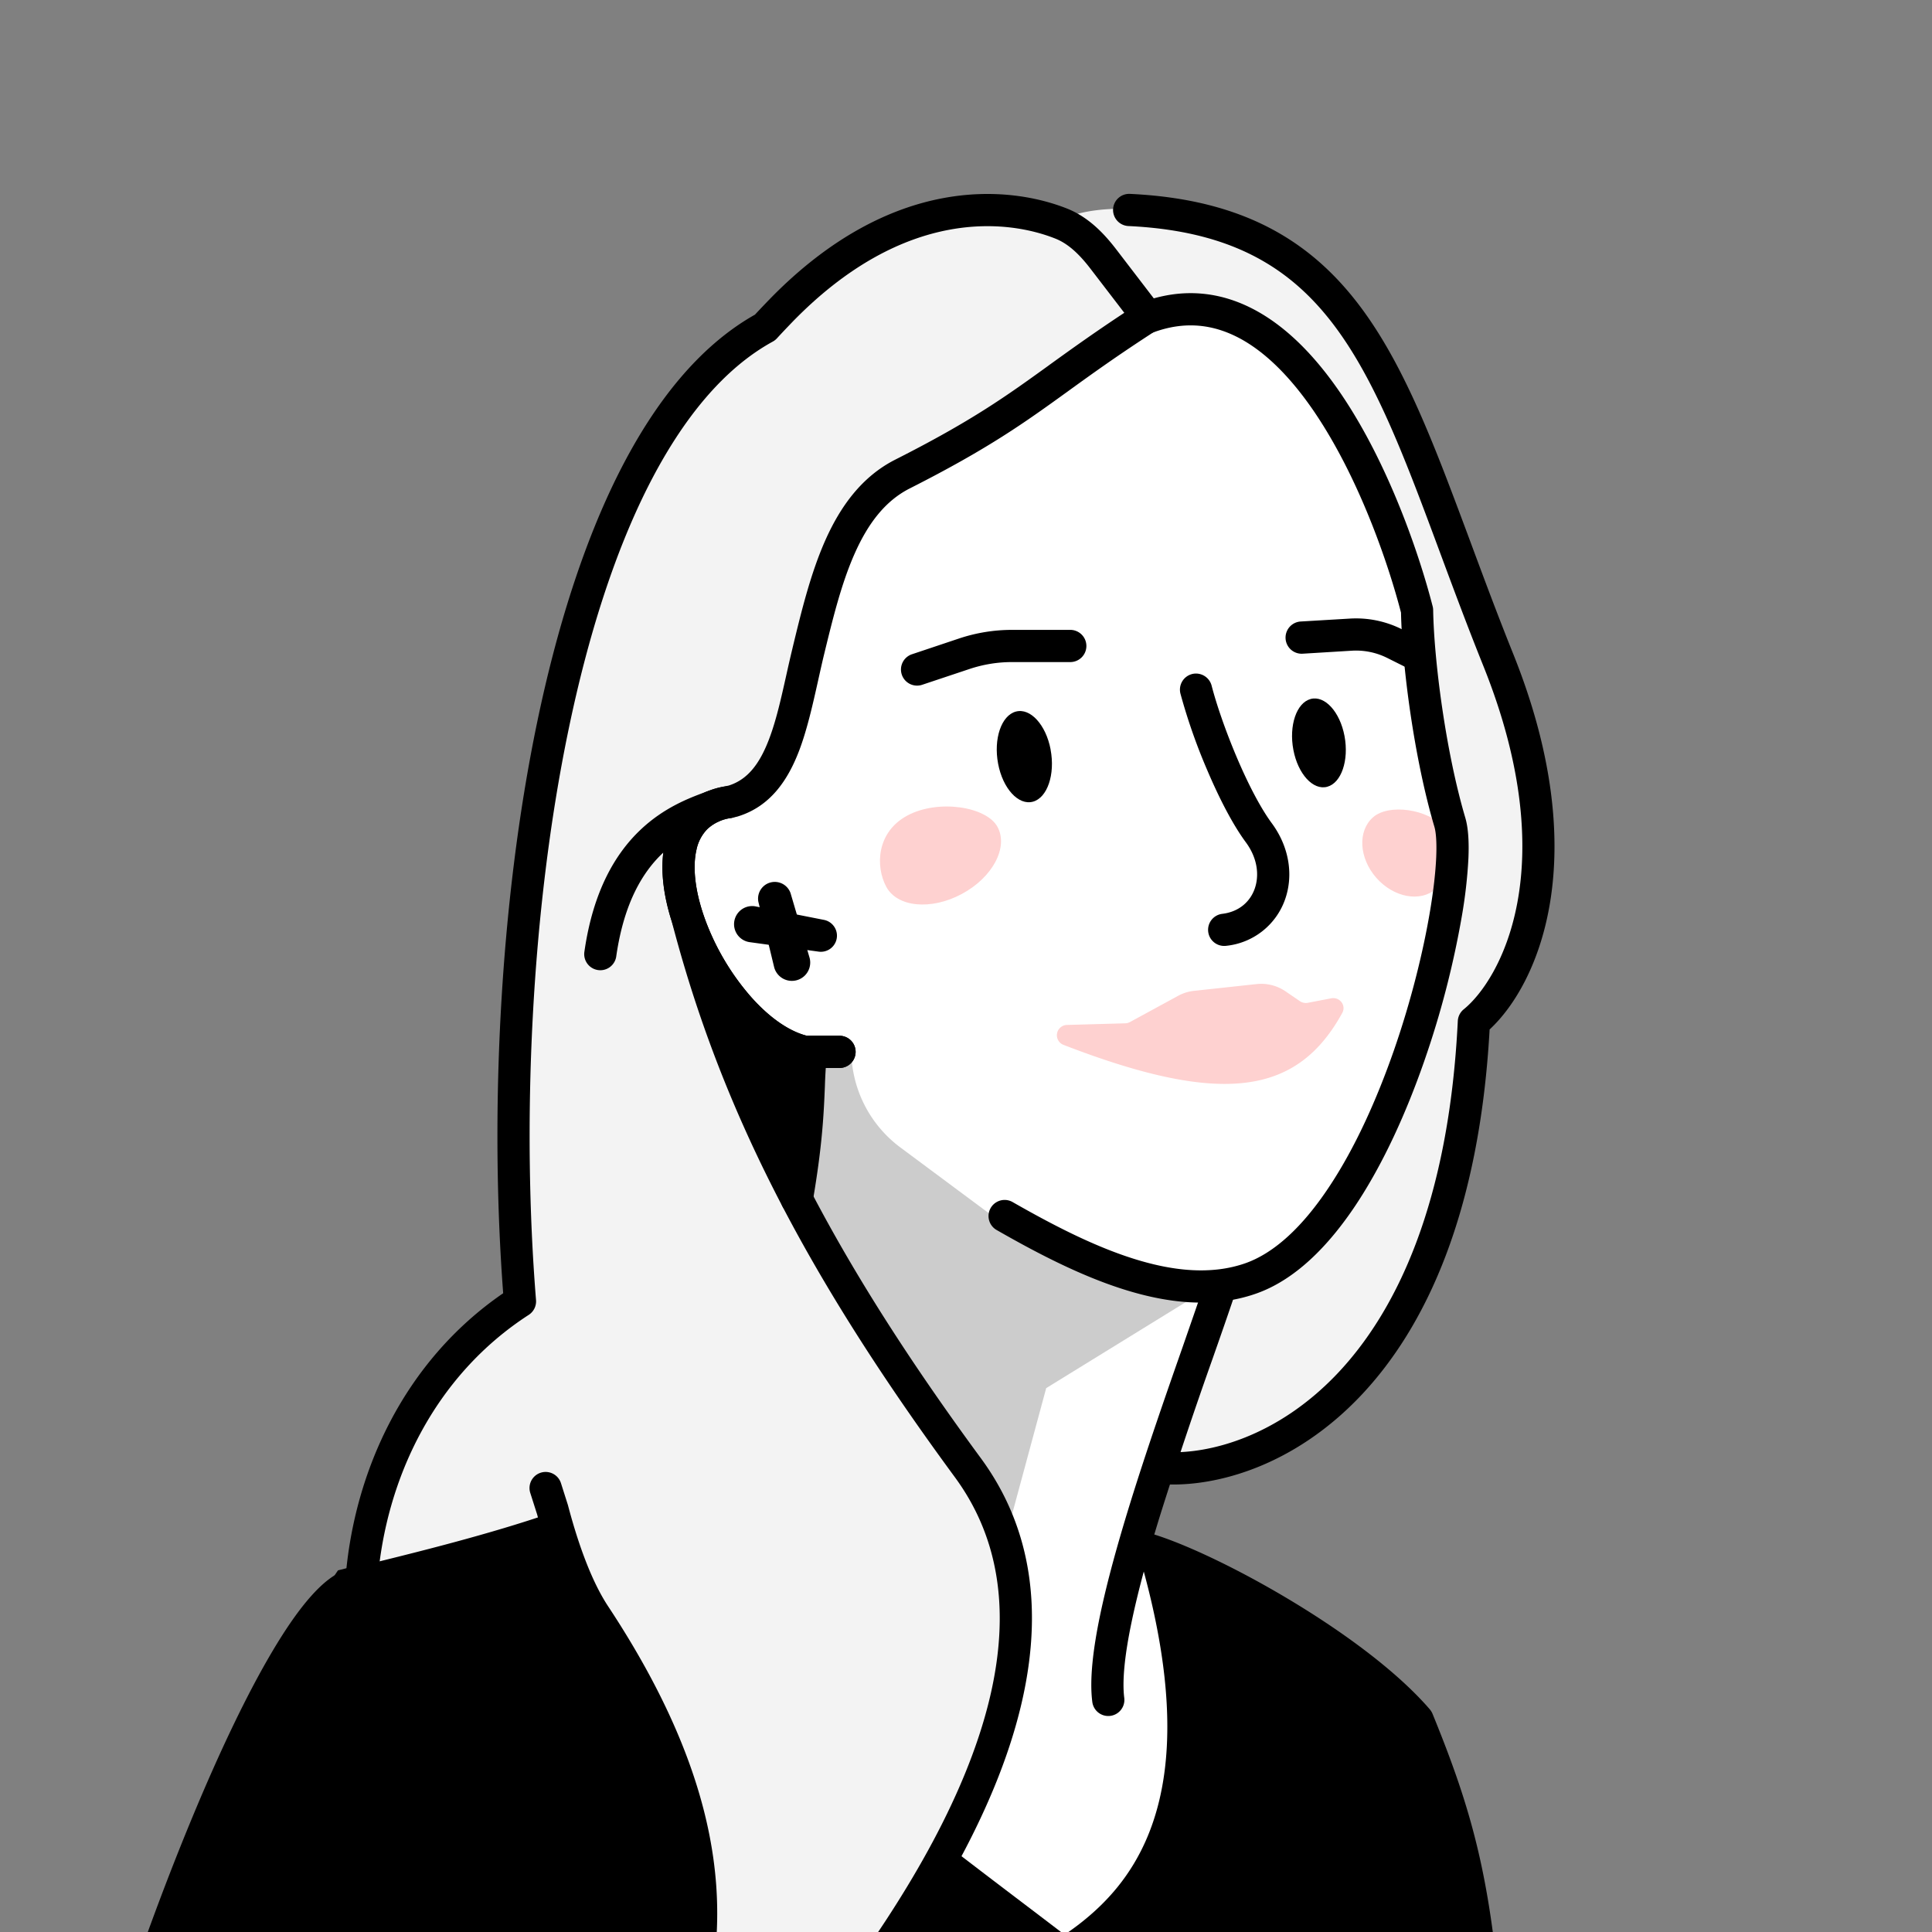 <svg xmlns="http://www.w3.org/2000/svg" width="45" height="45" fill="none"><rect width="100%" height="100%" fill="#808080" stroke="none"/><g clip-path="url(#a)"><path fill="#fff" d="M16.862 34.118 7.75 37l-2.093 3.886L3.75 45l1.076 3.833L33.75 44.8c0-1.12-.265-2.802-1.5-4.8-1.235-1.998-4.564-3.626-5.987-3.838l2.135-6.087 2.089-1.09 2.498-4.36c.348-1.635.954-5.15.59-6.131-.363-.981-.545-3.134-.59-4.088l-1.38-4.177c-1.126-2.616-3.662-3.318-4.842-3.045-1.018-.509-4.24.454-5.723 1l-5.495 6.223.706 4.425-.434 2.25L17 23.5l2 1.125-.276 3.634-1.862 5.86Z"/><path fill="#000" d="M14.496 35.646c-.288 2.07 8.22 8.075 11.191 10.423H3.713c.432-1.102 1.38-3.58 1.726-4.673.345-1.092 1.869-3.522 2.587-4.6l4.529-1.15h1.94Z"/><path fill="#000" fill-rule="evenodd" d="M12.524 35.396h2.259l-.04.284c-.024.175.043.434.246.787.198.345.506.744.902 1.183.792.878 1.91 1.886 3.139 2.911 1.638 1.366 3.449 2.742 4.92 3.858.738.561 1.39 1.057 1.892 1.454l.565.446H3.347l.134-.341c.432-1.105 1.377-3.574 1.72-4.657.181-.577.663-1.48 1.175-2.356a49.614 49.614 0 0 1 1.442-2.308l.054-.08 4.652-1.181Zm.062.5-4.405 1.118a49.35 49.35 0 0 0-1.373 2.203c-.516.882-.968 1.74-1.131 2.255-.316 1-1.128 3.137-1.598 4.347h20.88c-.381-.294-.819-.626-1.293-.987-1.476-1.12-3.311-2.515-4.957-3.887-1.233-1.029-2.374-2.056-3.19-2.96-.407-.452-.74-.88-.964-1.269-.16-.278-.275-.556-.307-.82h-1.662Zm19.726-20.571a1.625 1.625 0 0 0-.824-.169l-1.147.07a.375.375 0 0 1-.045-.75l1.147-.068c.416-.025.831.06 1.204.246l.52.26a.375.375 0 0 1-.335.671l-.52-.26Z" clip-rule="evenodd"/><path fill="#F3F3F3" d="M15.325 40.355c.886 1.82 1.07 4.606 1.05 5.772l3.264 1.05c1.244-2.274 3.79-7.23 4.023-8.862.291-2.04.058-2.623-2.274-5.596-1.865-2.379-3.886-6.977-4.664-8.978l-.932-4.372a32.6 32.6 0 0 0 1.865-1.166c.607-.42 1.263-3.09 1.516-4.372l1.05-2.39c.913-.525 3.147-1.878 4.78-3.09 2.04-1.516 3.38-1.225 4.722-.35 1.072.7 2.623 4.178 3.264 5.83.214 1.32.676 4.395.816 6.12.175 2.158-1.69 6.472-2.681 8.046-.793 1.259-2.157 1.807-2.74 1.923l-1.4 4.081c2.286-.326 2.818.253 3.245-.7 2.799-1.585 4.12-7.034 3.984-9.56 1.05-.816 1.516-2.623 1.633-3.79.116-1.165-1.516-7.461-3.731-11.6-1.773-3.312-5.762-3.838-7.2-3.313.097-.214.379.071-1.953-.069s-4.275 1.73-4.955 2.682c-1.516.292-1.632 1.166-3.848 4.839-1.772 2.938-2.02 13.077-1.923 17.78-2.472 1.12-3.595 4.858-3.848 6.588l4.605-1.166.467 1.166c.252.408.98 1.679 1.865 3.498Z"/><path fill="#000" d="m16.37 22.517 1.528 4.084 2.639 4.627 2.562 3.786.373.632.896-3.314 3.856-2.376-5.11-1.637-2.143-1.593a2.834 2.834 0 0 1-1.143-2.274l-1.7-.312-1.757-1.623Z" opacity=".2"/><path fill="#000" fill-rule="evenodd" d="M27.764 15.7c.2-.051.405.07.457.27.116.449.33 1.067.586 1.67.258.608.55 1.175.816 1.535.414.562.506 1.225.306 1.782a1.63 1.63 0 0 1-1.37 1.073.375.375 0 1 1-.09-.745c.389-.047.646-.28.754-.581.11-.306.073-.708-.204-1.084-.318-.43-.636-1.06-.902-1.686a13.462 13.462 0 0 1-.622-1.777.375.375 0 0 1 .27-.457Zm.748 14.017a.375.375 0 0 1 .235.475c-.146.433-.316.921-.5 1.445a107.609 107.609 0 0 0-1.213 3.617c-.28.903-.52 1.772-.677 2.526-.16.764-.222 1.37-.171 1.766a.375.375 0 0 1-.744.096c-.068-.527.019-1.238.18-2.015.164-.787.413-1.681.695-2.594.385-1.244.838-2.543 1.23-3.662.18-.52.348-1 .49-1.419a.375.375 0 0 1 .475-.235Z" clip-rule="evenodd"/><path fill="#000" fill-rule="evenodd" d="M18.92 24.18c.206.02.356.203.336.409a12.64 12.64 0 0 0-.043.72c-.025.605-.056 1.36-.284 2.68a.375.375 0 0 1-.74-.127c.22-1.274.247-1.94.27-2.527.012-.273.022-.528.05-.82a.375.375 0 0 1 .41-.336Zm7.22 11.76a.375.375 0 0 1 .45-.28c.723.167 2.008.754 3.285 1.506 1.281.754 2.619 1.71 3.428 2.648a.419.419 0 0 1 .063.103c.92 2.251 1.344 3.793 1.596 6.92.002.015.002.03.002.045-.081 2.055-1.07 3.587-2.506 4.706-1.426 1.11-3.296 1.817-5.182 2.26-1.89.443-3.825.626-5.4.67-1.563.044-2.815-.048-3.327-.176-.405-.101-1.148-.125-2.223-.125-.304 0-.632.002-.98.005-.86.005-1.848.01-2.931-.008-3.054-.053-6.904-.302-10.98-1.324a.375.375 0 0 1-.272-.453c.786-3.219 2.042-7.04 3.318-10.111.637-1.535 1.284-2.894 1.885-3.9.3-.503.594-.928.877-1.246.272-.306.577-.563.907-.644 1.633-.397 3.255-.803 4.701-1.3a.375.375 0 1 1 .244.71c-1.484.51-3.137.922-4.768 1.32-.098.023-.274.132-.524.413-.239.268-.506.65-.793 1.131-.574.963-1.205 2.284-1.836 3.804A73.675 73.675 0 0 0 1.98 52.25c3.864.929 7.513 1.163 10.447 1.213 1.074.019 2.047.013 2.903.008.352-.003.684-.005.995-.005 1.043 0 1.89.019 2.404.147.407.102 1.57.198 3.124.155 1.54-.043 3.421-.222 5.25-.651 1.834-.43 3.587-1.105 4.893-2.122 1.29-1.004 2.14-2.337 2.216-4.122-.244-3.008-.645-4.473-1.518-6.615-.733-.831-1.965-1.72-3.2-2.447-1.263-.742-2.466-1.281-3.074-1.422a.375.375 0 0 1-.281-.45Z" clip-rule="evenodd"/><path fill="#000" fill-rule="evenodd" d="M17.327 18.621a.375.375 0 0 1-.306.434.997.997 0 0 0-.546.256.964.964 0 0 0-.254.486c-.098.428-.022 1.016.214 1.651a5.767 5.767 0 0 0 1.043 1.755c.43.489.893.815 1.316.922h.76a.375.375 0 0 1 0 .75h-.804a.377.377 0 0 1-.081-.009c-.652-.145-1.26-.605-1.754-1.168a6.517 6.517 0 0 1-1.183-1.99c-.261-.702-.386-1.45-.242-2.078a1.71 1.71 0 0 1 .46-.855 1.74 1.74 0 0 1 .943-.459.375.375 0 0 1 .434.305Z" clip-rule="evenodd"/><path fill="#000" fill-rule="evenodd" d="M17.932 6.963c2.841-2.912 5.57-2.64 6.922-2.105.503.2.865.585 1.145.95l1.03 1.344a.375.375 0 0 1-.095.543c-.884.57-1.5 1.014-2.061 1.42-1.008.728-1.84 1.328-3.68 2.26-.575.29-.976.82-1.287 1.521-.313.705-.514 1.535-.72 2.382-.045.188-.088.383-.132.58-.125.56-.255 1.139-.441 1.628-.259.677-.666 1.299-1.433 1.532a.363.363 0 0 1-.023.006l-.114.027a.997.997 0 0 0-.568.26.964.964 0 0 0-.254.486c-.098.428-.022 1.016.214 1.651a5.764 5.764 0 0 0 1.043 1.755c.43.49.893.816 1.316.922h.76a.375.375 0 0 1 0 .75h-.804a.372.372 0 0 1-.081-.009c-.518-.115-1.008-.43-1.435-.835 1.166 3.18 2.924 6.276 5.611 9.932 1.722 2.343 1.351 5.148.308 7.675-1.045 2.532-2.803 4.885-4.023 6.42a.375.375 0 0 1-.144.11l-3.463 1.5a.375.375 0 0 1-.52-.396c.06-.43.2-.892.346-1.371l.006-.02c.318-1.045.691-2.28.58-3.886-.11-1.604-.707-3.61-2.396-6.166-.41-.621-.751-1.503-1.028-2.554l-.16-.502a.375.375 0 1 1 .715-.227l.162.51a.39.39 0 0 1 .005.019c.27 1.021.586 1.816.932 2.34 1.745 2.642 2.398 4.771 2.519 6.529.12 1.749-.29 3.096-.609 4.145l-.003.01c-.064.212-.123.407-.174.59l2.703-1.172c1.21-1.527 2.873-3.775 3.859-6.165 1.005-2.434 1.27-4.917-.219-6.945-3.494-4.754-5.465-8.615-6.595-12.947-.2-.628-.283-1.275-.156-1.83a1.71 1.71 0 0 1 .46-.854c.24-.236.553-.39.931-.458l.092-.021c.433-.136.716-.493.939-1.078.166-.435.277-.933.398-1.473.046-.208.095-.424.148-.644l.004-.018c.2-.827.416-1.72.758-2.492.347-.782.844-1.487 1.634-1.887 1.79-.906 2.585-1.48 3.577-2.196l.003-.003c.49-.353 1.029-.742 1.753-1.22l-.784-1.022c-.253-.33-.513-.585-.825-.708-1.096-.434-3.498-.746-6.11 1.931-.128.133-.253.264-.372.394a.377.377 0 0 1-.096.075c-1.134.621-2.1 1.789-2.9 3.366-.796 1.573-1.41 3.521-1.854 5.656-.89 4.27-1.09 9.233-.761 13.303a.375.375 0 0 1-.17.345c-2.193 1.419-3.334 3.817-3.522 6.224a.375.375 0 1 1-.748-.058c.198-2.525 1.372-5.089 3.675-6.67-.309-4.09-.098-9.024.791-13.297.453-2.175 1.084-4.191 1.92-5.842.824-1.624 1.861-2.926 3.153-3.654.113-.121.228-.243.348-.366Z" clip-rule="evenodd"/><path fill="#000" d="m16.48 23.053 2.045 4.77.204-3.169-2.248-1.601Z"/><path fill="#000" fill-rule="evenodd" d="m15.9 22.332 3.088 2.2-.213 3.307-.48.083-2.395-5.59Zm1.161 1.441 1.282 2.99.128-1.986-1.41-1.004Z" clip-rule="evenodd"/><path fill="#000" d="M26.922 36.214c2.41 8.433-2.63 9.343-4.116 10.428l12.478 2.763-1.437-6.541-1.294-3.235-5.63-3.415Z"/><path fill="#000" fill-rule="evenodd" d="M26.694 35.916a.375.375 0 0 1 .422-.023l5.631 3.415c.07.043.124.106.154.182l1.294 3.234a.37.37 0 0 1 .018.06l1.438 6.54a.375.375 0 0 1-.448.447l-12.478-2.763a.375.375 0 0 1-.14-.67c.211-.153.475-.298.749-.442l.18-.095c.228-.119.467-.243.714-.386.625-.358 1.274-.81 1.805-1.467 1.042-1.29 1.713-3.486.528-7.631a.375.375 0 0 1 .133-.401Zm.826 1.1c.891 3.737.253 5.97-.903 7.403-.614.76-1.352 1.266-2.015 1.647-.262.15-.517.284-.746.403l-.028.015 10.964 2.428-1.305-5.938-1.236-3.09-4.731-2.869Z" clip-rule="evenodd"/><path fill="#000" d="m18.857 22.309-.443-1.504a.389.389 0 0 0-.75.2l.368 1.525a.427.427 0 1 0 .825-.221Z"/><path fill="#000" d="m17.59 21.11 1.607.317a.375.375 0 0 1-.124.739l-1.623-.223a.422.422 0 1 1 .14-.833Z"/><path fill="#FED1D0" fill-rule="evenodd" d="M26.208 23.835a.25.25 0 0 0 .112-.03l1.12-.61a.994.994 0 0 1 .368-.116l1.46-.158c.237-.026.477.034.676.17l.33.226a.25.25 0 0 0 .189.04l.542-.104c.199-.038.356.162.259.34-1.055 1.92-2.809 2.168-6.493.744a.24.24 0 0 1 .081-.464l1.356-.038Z" clip-rule="evenodd"/><path fill="#FED1D0" d="M23.235 19.262c.256.477-.116 1.176-.832 1.56-.716.385-1.504.31-1.76-.167-.257-.478-.226-1.274.49-1.659s1.845-.212 2.102.266Zm8.747-.227c-.363.317-.33.949.074 1.41.404.46 1.025.577 1.388.26.363-.318.622-.95.218-1.412-.404-.461-1.318-.576-1.68-.258Z"/><path fill="#000" d="M24.47 17.458c.11.58-.075 1.124-.412 1.215-.337.091-.7-.305-.81-.884-.11-.58.075-1.124.413-1.215.337-.091.7.305.81.884Zm6.846-.316c.107.565-.073 1.095-.402 1.183-.329.09-.682-.296-.789-.86-.107-.565.073-1.095.402-1.184.329-.089.682.297.789.861Z"/><path fill="#000" fill-rule="evenodd" d="M22.34 14.871c.397-.132.812-.2 1.23-.2h1.359a.375.375 0 0 1 0 .75h-1.36c-.336 0-.67.055-.99.162l-1.091.364a.375.375 0 1 1-.238-.711l1.09-.365Z" clip-rule="evenodd"/><path fill="#000" fill-rule="evenodd" d="M31.254 9.203c1.092 1.62 1.803 3.702 2.116 4.922a.376.376 0 0 1 .011.087c.02 1.164.29 3.283.748 4.833.073.245.089.582.073.953a11.24 11.24 0 0 1-.152 1.336 21.329 21.329 0 0 1-.878 3.385c-.413 1.186-.947 2.374-1.591 3.344-.639.961-1.418 1.755-2.34 2.073-.997.345-2.068.215-3.09-.111-1.024-.326-2.04-.862-2.945-1.38a.375.375 0 0 1 .372-.651c.898.513 1.856 1.015 2.8 1.316.946.302 1.836.387 2.618.117.693-.24 1.357-.87 1.96-1.78.599-.899 1.107-2.025 1.508-3.174.4-1.148.686-2.306.846-3.263.08-.478.127-.901.142-1.244.015-.353-.006-.587-.042-.708-.474-1.602-.752-3.756-.778-4.989-.307-1.184-.987-3.144-2-4.647-.513-.76-1.092-1.375-1.726-1.725-.62-.34-1.298-.436-2.064-.147a.375.375 0 1 1-.265-.702c.988-.373 1.896-.246 2.691.193.78.43 1.44 1.152 1.986 1.962Zm-14.318 9.454a.375.375 0 0 1-.217.484 13.64 13.64 0 0 0-.057.022c-.34.128-.797.3-1.228.71-.45.425-.897 1.135-1.079 2.393a.375.375 0 1 1-.742-.107c.202-1.402.718-2.275 1.305-2.831.544-.516 1.126-.735 1.47-.864l.064-.024a.375.375 0 0 1 .484.217Z" clip-rule="evenodd"/><path fill="#000" fill-rule="evenodd" d="M25.926 4.873a.375.375 0 0 1 .392-.357c1.452.068 2.603.393 3.548.957.945.564 1.658 1.352 2.253 2.307.593.95 1.077 2.076 1.559 3.324.19.494.38 1.003.576 1.53.305.822.626 1.686.994 2.602 1.9 4.735.58 7.694-.552 8.742-.237 4.27-1.49 6.946-3.017 8.547-1.543 1.618-3.343 2.11-4.564 2.047a.375.375 0 0 1 .04-.75c1 .053 2.588-.354 3.981-1.814 1.39-1.458 2.611-3.991 2.819-8.227a.375.375 0 0 1 .139-.273c.833-.674 2.344-3.293.458-7.992-.37-.92-.7-1.808-1.009-2.64-.195-.525-.382-1.028-.565-1.502-.479-1.24-.942-2.31-1.495-3.197-.55-.883-1.184-1.573-2.001-2.06-.817-.488-1.842-.788-3.199-.852a.375.375 0 0 1-.357-.392Z" clip-rule="evenodd"/></g><defs><clipPath id="a"><path fill="#fff" d="M45 0H0v45h45z"/></clipPath></defs></svg>
